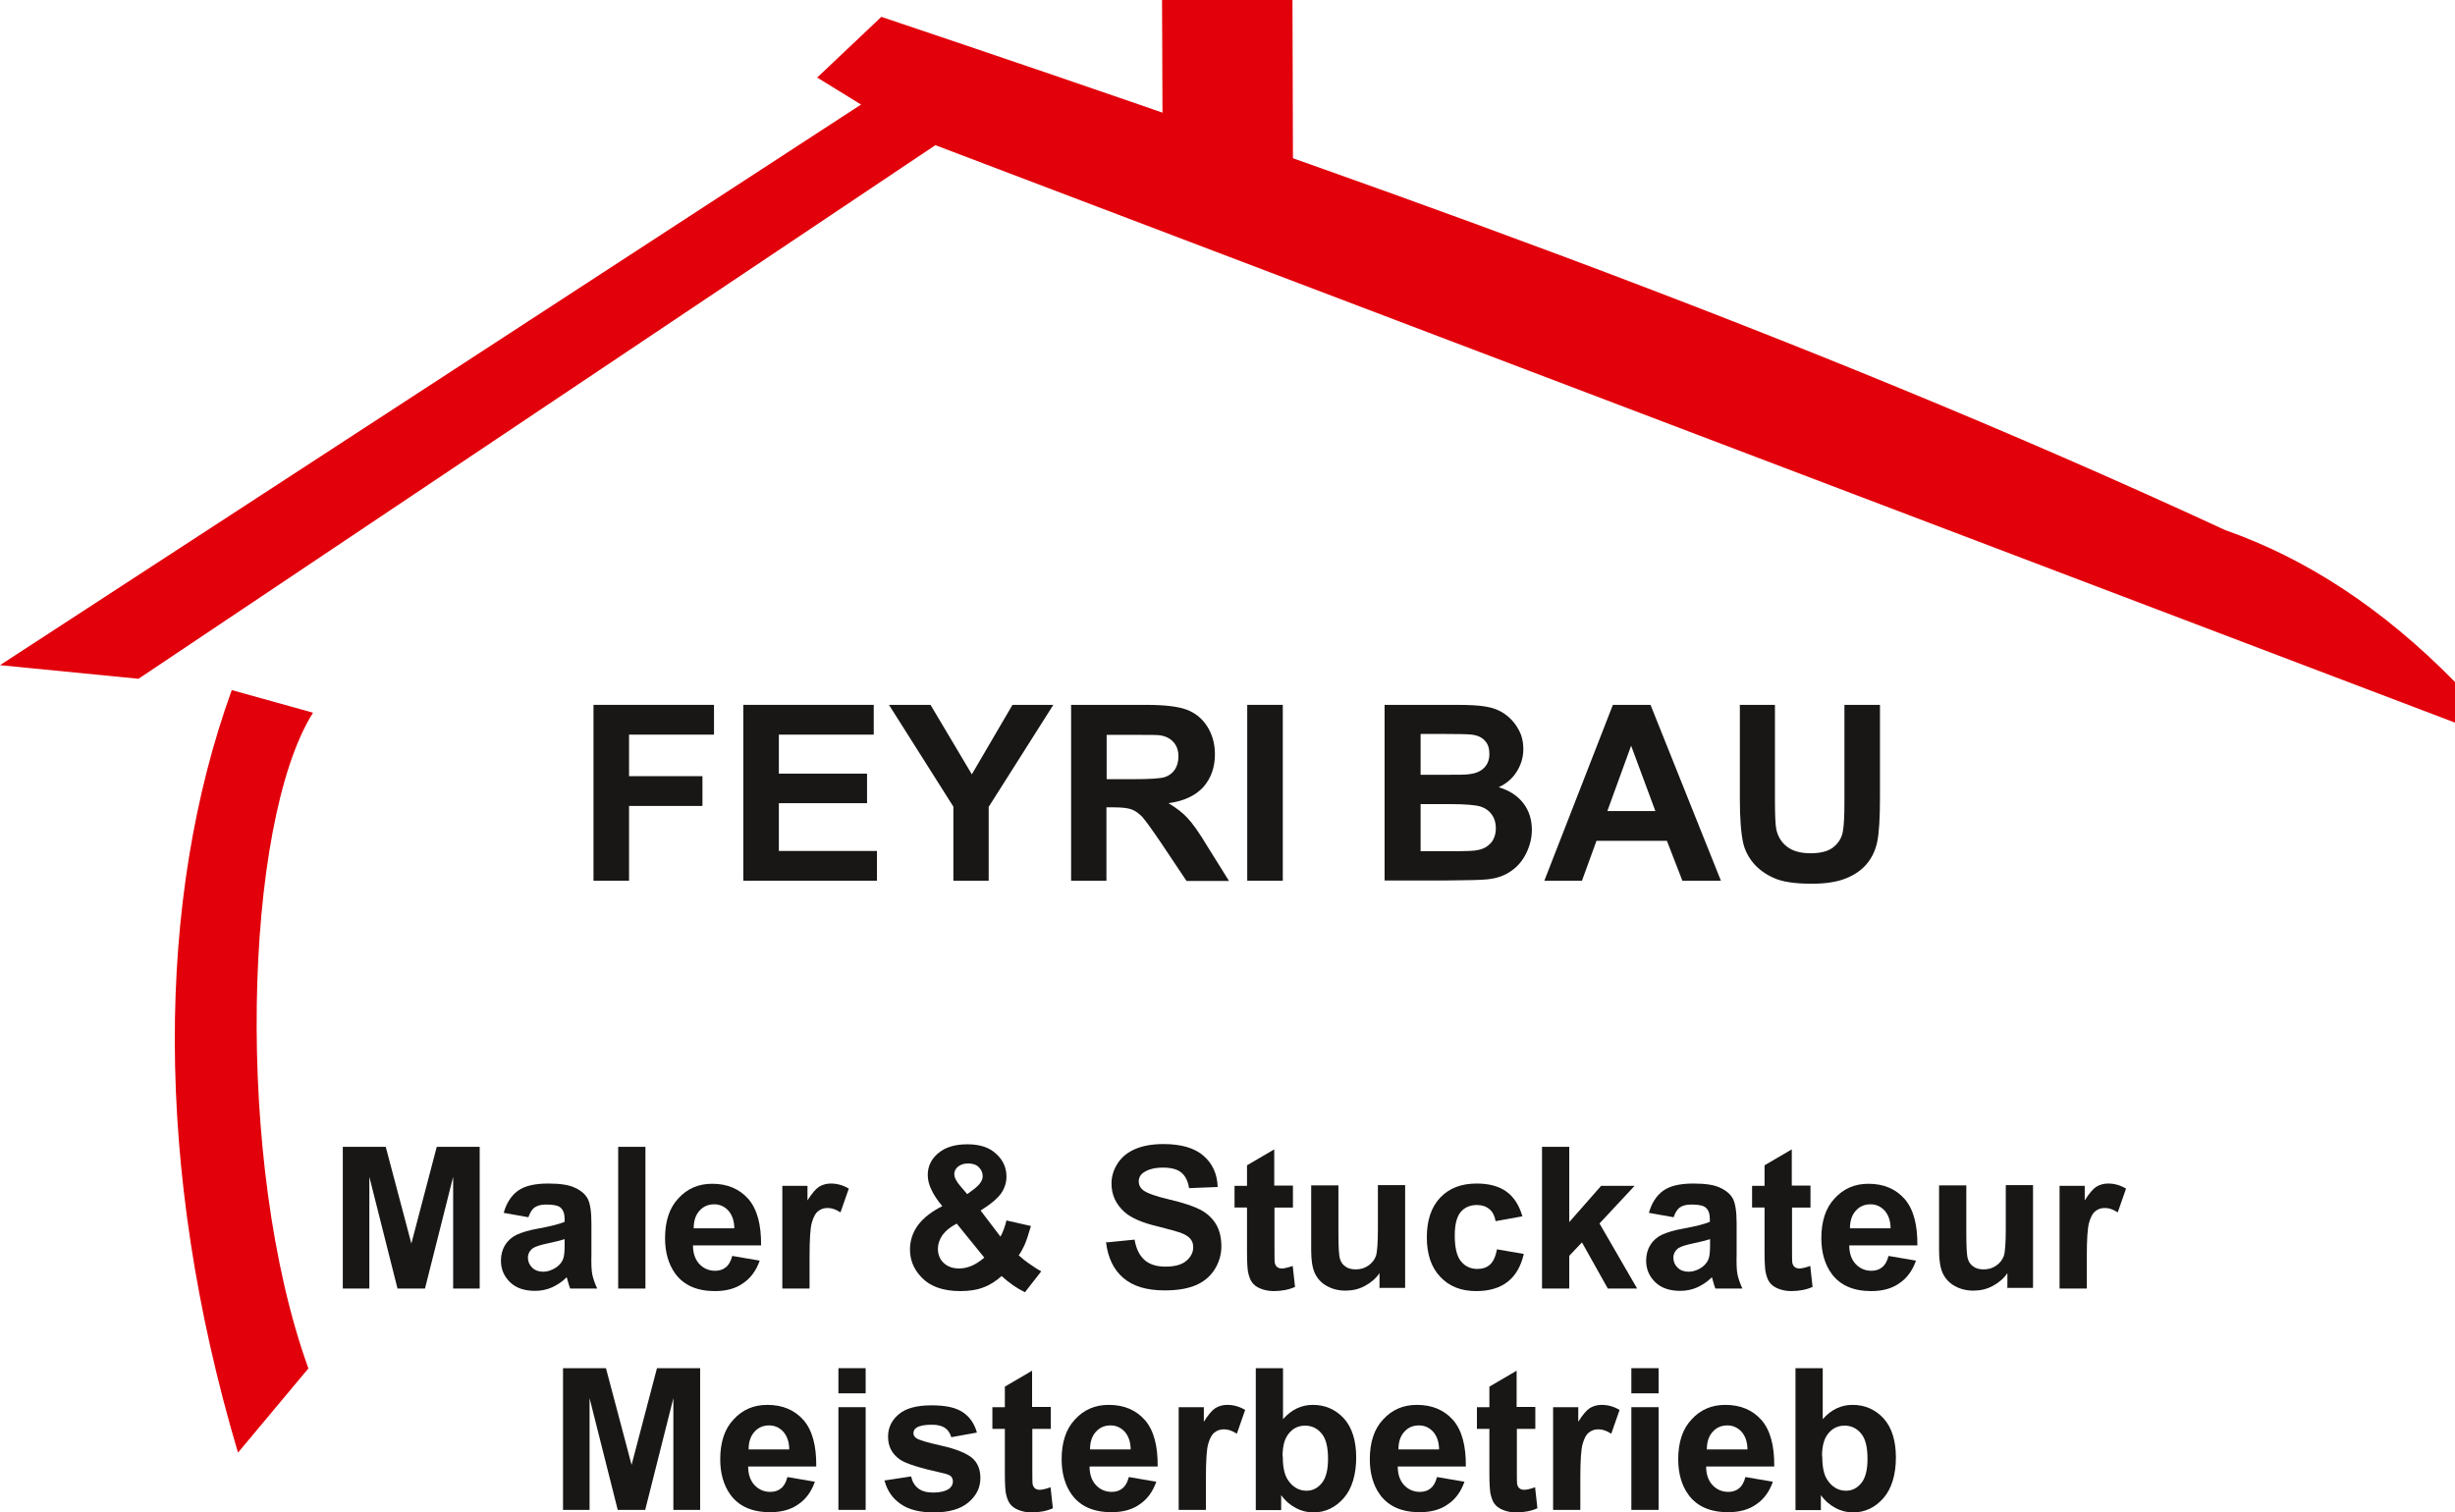 <?xml version="1.0" encoding="UTF-8"?><svg id="Ebene_1" xmlns="http://www.w3.org/2000/svg" viewBox="0 0 106.35 65.52"><defs><style>.cls-1{fill:#181716;}.cls-2{fill:#e2000b;fill-rule:evenodd;}</style></defs><path class="cls-2" d="M10.04,29.9c-3.26,9.01-3.41,20.66.27,33.04l3.05-3.65c-3.22-8.9-2.81-23.63.2-28.41l-3.52-.98h0Z"/><path class="cls-2" d="M0,28.82l6,.59L40.52,6.29l65.83,25.02v-1.76c-3.12-3.18-6.44-5.35-9.95-6.58C77.74,14.33,58.03,7.41,38.18.73l-2.78,2.63,1.9,1.17L0,28.82h0Z"/><polygon class="cls-2" points="50.34 0 50.37 8.11 56.02 10.16 55.99 0 50.34 0 50.34 0"/><polygon class="cls-1" points="25.71 38.16 25.71 30.54 30.93 30.54 30.93 31.83 27.25 31.83 27.25 33.63 30.43 33.63 30.43 34.92 27.25 34.92 27.25 38.16 25.71 38.16 25.71 38.16"/><polygon class="cls-1" points="32.2 38.16 32.2 30.54 37.85 30.54 37.85 31.83 33.74 31.83 33.74 33.52 37.56 33.52 37.56 34.8 33.74 34.8 33.74 36.87 37.99 36.87 37.99 38.16 32.2 38.16 32.2 38.16"/><polygon class="cls-1" points="41.3 38.16 41.3 34.95 38.51 30.54 40.31 30.54 42.1 33.55 43.86 30.54 45.63 30.54 42.83 34.96 42.83 38.16 41.3 38.16 41.3 38.16"/><path class="cls-1" d="M46.4,38.16v-7.62h3.24c.81,0,1.4.07,1.77.21.37.14.67.38.89.73.22.35.33.75.33,1.2,0,.57-.17,1.04-.5,1.42-.34.37-.84.61-1.51.7.33.2.61.41.82.64.22.23.51.64.87,1.24l.93,1.49h-1.84l-1.11-1.66c-.4-.59-.67-.96-.81-1.12-.15-.15-.3-.26-.46-.32-.16-.06-.42-.09-.78-.09h-.31v3.18h-1.54ZM47.94,33.76h1.14c.74,0,1.2-.03,1.38-.09.18-.06.33-.17.43-.32.1-.15.16-.34.16-.57,0-.26-.07-.46-.21-.62-.14-.16-.33-.26-.58-.3-.12-.02-.5-.02-1.12-.02h-1.2v1.93h0Z"/><polygon class="cls-1" points="54.03 38.16 54.03 30.54 55.57 30.54 55.57 38.16 54.03 38.16 54.03 38.16"/><path class="cls-1" d="M60,30.54h3.04c.6,0,1.05.02,1.35.08.3.05.56.15.79.31.23.16.43.37.58.64.16.26.23.56.23.89,0,.36-.1.68-.29.98-.19.3-.45.52-.78.67.46.13.82.37,1.07.69.25.33.37.71.37,1.15,0,.35-.08.68-.24,1.01-.16.33-.38.59-.66.78-.28.2-.62.32-1.03.36-.26.03-.87.04-1.86.05h-2.59v-7.62h0ZM61.54,31.81v1.76h1.01c.6,0,.97,0,1.12-.03.26-.03.47-.12.62-.27s.23-.35.23-.6-.06-.43-.19-.57c-.13-.15-.32-.24-.58-.27-.15-.02-.59-.03-1.31-.03h-.88ZM61.54,34.84v2.04h1.42c.56,0,.91-.01,1.06-.05.23-.04.41-.14.56-.3.14-.16.22-.38.22-.65,0-.23-.06-.42-.17-.58-.11-.16-.27-.28-.48-.35-.21-.07-.67-.11-1.36-.11h-1.24Z"/><path class="cls-1" d="M74.55,38.16h-1.67l-.67-1.73h-3.05l-.63,1.73h-1.63l2.97-7.62h1.63l3.05,7.62h0ZM71.71,35.14l-1.05-2.83-1.03,2.83h2.08Z"/><path class="cls-1" d="M75.35,30.54h1.54v4.13c0,.65.02,1.08.06,1.27.07.31.22.56.47.75.25.19.59.28,1.02.28s.77-.09.99-.27c.22-.18.35-.4.4-.66.05-.26.07-.69.07-1.29v-4.21h1.54v4c0,.92-.04,1.56-.12,1.94-.08.38-.24.7-.46.96-.22.26-.52.47-.9.62-.37.15-.86.23-1.47.23-.73,0-1.28-.08-1.65-.25-.38-.17-.67-.39-.89-.65-.22-.27-.36-.55-.43-.84-.1-.44-.15-1.08-.15-1.93v-4.06h0Z"/><polygon class="cls-1" points="14.85 55.83 14.85 49.69 16.71 49.69 17.82 53.88 18.92 49.69 20.78 49.69 20.78 55.83 19.63 55.83 19.63 50.99 18.41 55.83 17.22 55.83 16 50.99 16 55.83 14.85 55.83 14.85 55.83"/><path class="cls-1" d="M22.89,52.74l-1.07-.19c.12-.43.33-.75.62-.96.29-.21.73-.31,1.31-.31.53,0,.92.06,1.17.19.26.12.44.28.54.47.1.19.16.54.16,1.05v1.37c-.01.39,0,.68.04.87.04.18.11.38.21.6h-1.17c-.03-.08-.07-.19-.11-.35-.02-.07-.03-.12-.04-.14-.2.2-.42.34-.64.44-.23.1-.47.15-.73.15-.46,0-.82-.12-1.08-.37-.26-.25-.4-.56-.4-.94,0-.25.06-.48.18-.67.12-.2.29-.35.5-.45.22-.1.53-.2.94-.27.55-.1.93-.2,1.14-.29v-.12c0-.23-.06-.39-.17-.49-.11-.1-.32-.14-.63-.14-.21,0-.37.04-.49.12-.12.08-.21.23-.28.43h0ZM24.46,53.69c-.15.05-.39.11-.72.18-.33.07-.54.14-.64.2-.15.11-.23.25-.23.42s.06.31.18.43c.12.12.28.18.47.18.21,0,.41-.07.61-.21.14-.11.24-.24.28-.39.03-.1.05-.29.05-.57v-.23h0Z"/><polygon class="cls-1" points="26.78 55.83 26.78 49.69 27.96 49.69 27.96 55.83 26.78 55.83 26.78 55.83"/><path class="cls-1" d="M31.74,54.42l1.17.2c-.15.43-.39.76-.72.98-.32.23-.73.34-1.22.34-.77,0-1.35-.25-1.72-.76-.29-.4-.44-.92-.44-1.53,0-.74.19-1.32.58-1.73.38-.42.87-.63,1.46-.63.66,0,1.18.22,1.57.66.38.44.56,1.11.55,2.01h-2.95c0,.35.1.62.28.81.18.19.41.29.68.29.18,0,.34-.05.46-.15.13-.1.22-.26.28-.49h0ZM31.81,53.23c0-.34-.1-.6-.26-.78-.17-.18-.37-.27-.61-.27-.26,0-.47.09-.64.28-.17.19-.25.44-.25.76h1.76Z"/><path class="cls-1" d="M35.07,55.83h-1.18v-4.45h1.09v.63c.19-.3.36-.5.5-.59.15-.09.32-.14.51-.14.27,0,.53.07.78.22l-.36,1.03c-.2-.13-.38-.19-.55-.19s-.3.04-.42.14c-.12.09-.2.25-.27.49-.07.24-.1.74-.1,1.49v1.37h0Z"/><path class="cls-1" d="M45.11,55.08l-.71.91c-.35-.17-.68-.4-1.01-.7-.25.22-.51.39-.79.49-.28.11-.61.16-1,.16-.77,0-1.34-.21-1.73-.65-.3-.33-.45-.72-.45-1.15,0-.39.12-.75.35-1.06.23-.31.59-.59,1.05-.82-.21-.25-.37-.49-.47-.71-.11-.22-.16-.44-.16-.64,0-.37.15-.69.45-.94.3-.26.72-.39,1.27-.39s.95.14,1.24.41c.3.27.45.6.45.99,0,.25-.07.48-.22.71-.15.22-.45.48-.9.76l.86,1.13c.1-.18.19-.41.26-.7l1.06.24c-.11.38-.2.65-.28.83-.08.17-.16.32-.25.44.13.12.3.26.51.4.21.15.36.24.46.29h0ZM41.9,51.74l.32-.24c.23-.18.35-.36.35-.54,0-.15-.06-.28-.17-.39-.11-.11-.27-.16-.46-.16s-.33.05-.44.14c-.11.09-.16.2-.16.32,0,.15.09.32.27.53l.29.34h0ZM41.44,53.02c-.27.14-.47.3-.61.49-.13.19-.2.39-.2.59,0,.25.08.46.25.62.17.16.39.24.67.24.18,0,.36-.04.53-.11.17-.07.36-.19.56-.36l-1.2-1.48h0Z"/><path class="cls-1" d="M47.94,53.83l1.21-.12c.07.41.22.7.44.89.22.19.52.28.9.28.4,0,.7-.08.9-.25.2-.17.3-.37.3-.59,0-.15-.04-.27-.13-.37-.08-.1-.23-.19-.45-.27-.14-.05-.48-.14-.99-.27-.67-.16-1.13-.37-1.4-.61-.38-.34-.57-.75-.57-1.24,0-.31.09-.6.27-.88.18-.27.43-.48.77-.62.33-.14.74-.21,1.21-.21.77,0,1.35.17,1.74.51.39.34.59.79.61,1.35l-1.24.05c-.05-.32-.17-.54-.34-.68-.17-.14-.44-.21-.79-.21s-.64.07-.85.22c-.13.09-.2.22-.2.38,0,.15.06.27.18.37.16.13.54.27,1.14.41.6.14,1.05.29,1.34.44.29.15.52.36.68.62.16.26.24.59.24.98,0,.35-.1.68-.29.99-.2.31-.47.54-.83.69-.36.15-.8.22-1.34.22-.78,0-1.37-.18-1.79-.54-.42-.36-.67-.88-.75-1.57h0Z"/><path class="cls-1" d="M56.01,51.38v.94h-.8v1.79c0,.36,0,.58.02.64.02.06.05.11.1.15.05.04.12.06.2.06.11,0,.27-.04.47-.11l.1.91c-.27.12-.58.18-.93.18-.21,0-.4-.04-.57-.11-.17-.07-.29-.16-.37-.28-.08-.11-.13-.27-.17-.46-.02-.14-.04-.41-.04-.83v-1.94h-.54v-.94h.54v-.89l1.18-.69v1.57h.8Z"/><path class="cls-1" d="M59.76,55.83v-.67c-.16.24-.38.42-.64.56-.26.14-.54.2-.84.2s-.57-.07-.8-.2c-.24-.13-.41-.32-.52-.55-.11-.24-.16-.57-.16-.99v-2.82h1.18v2.04c0,.63.02,1.01.07,1.15.04.14.12.25.24.33.11.08.26.12.44.12.2,0,.38-.05.54-.16.16-.11.27-.25.33-.41.06-.16.09-.57.09-1.2v-1.88h1.18v4.45h-1.09Z"/><path class="cls-1" d="M65.95,52.7l-1.16.21c-.04-.23-.13-.41-.27-.52-.14-.12-.32-.18-.54-.18-.29,0-.53.1-.7.3-.17.2-.26.54-.26,1.02,0,.53.09.9.27,1.12.18.22.42.33.71.33.22,0,.41-.06.55-.19.14-.13.24-.35.3-.66l1.16.2c-.12.53-.35.93-.69,1.2-.34.27-.8.41-1.37.41-.65,0-1.17-.2-1.56-.62-.39-.41-.58-.98-.58-1.71s.19-1.31.58-1.72c.39-.41.91-.61,1.58-.61.54,0,.97.12,1.29.35.32.23.55.59.69,1.07h0Z"/><polygon class="cls-1" points="66.8 55.83 66.8 49.69 67.98 49.69 67.98 52.95 69.36 51.38 70.81 51.38 69.29 53.01 70.92 55.83 69.65 55.83 68.53 53.83 67.98 54.41 67.98 55.83 66.8 55.83 66.8 55.83"/><path class="cls-1" d="M72.5,52.74l-1.07-.19c.12-.43.33-.75.62-.96.29-.21.73-.31,1.31-.31.53,0,.92.06,1.17.19.26.12.44.28.54.47.1.19.16.54.16,1.05v1.37c-.01.39,0,.68.04.87.04.18.11.38.21.6h-1.17c-.03-.08-.07-.19-.11-.35-.02-.07-.03-.12-.04-.14-.2.2-.42.34-.64.44-.23.1-.47.15-.73.15-.46,0-.82-.12-1.08-.37-.26-.25-.4-.56-.4-.94,0-.25.06-.48.18-.67.12-.2.29-.35.5-.45.22-.1.53-.2.94-.27.55-.1.93-.2,1.14-.29v-.12c0-.23-.06-.39-.17-.49-.11-.1-.32-.14-.63-.14-.21,0-.37.04-.49.12-.12.08-.21.23-.28.43h0ZM74.08,53.69c-.15.05-.39.11-.72.18-.33.07-.54.14-.64.2-.15.11-.23.25-.23.42s.06.31.18.43c.12.12.28.18.47.18.21,0,.42-.07.61-.21.14-.11.24-.24.28-.39.03-.1.05-.29.05-.57v-.23h0Z"/><path class="cls-1" d="M78.43,51.38v.94h-.8v1.79c0,.36,0,.58.02.64.02.06.05.11.1.15.05.04.12.06.2.06.11,0,.27-.04.47-.11l.1.91c-.27.12-.58.18-.93.18-.21,0-.4-.04-.57-.11-.17-.07-.29-.16-.37-.28-.08-.11-.13-.27-.17-.46-.02-.14-.04-.41-.04-.83v-1.94h-.54v-.94h.54v-.89l1.18-.69v1.57h.8Z"/><path class="cls-1" d="M81.83,54.42l1.17.2c-.15.43-.39.76-.72.98-.32.23-.73.34-1.22.34-.77,0-1.35-.25-1.72-.76-.29-.4-.44-.92-.44-1.53,0-.74.19-1.32.58-1.73.38-.42.87-.63,1.46-.63.66,0,1.18.22,1.57.66.38.44.56,1.11.55,2.01h-2.95c0,.35.1.62.28.81.18.19.41.29.68.29.18,0,.34-.05.46-.15.13-.1.22-.26.28-.49h0ZM81.9,53.23c0-.34-.1-.6-.26-.78-.17-.18-.37-.27-.61-.27-.26,0-.47.09-.64.28-.17.19-.25.44-.25.76h1.76Z"/><path class="cls-1" d="M86.96,55.83v-.67c-.16.24-.38.42-.64.56-.26.14-.54.2-.84.2s-.57-.07-.8-.2c-.24-.13-.41-.32-.52-.55-.11-.24-.16-.57-.16-.99v-2.82h1.18v2.04c0,.63.02,1.01.07,1.15.04.14.12.25.24.33.11.08.26.12.44.12.2,0,.38-.05.54-.16.16-.11.27-.25.33-.41.06-.16.09-.57.09-1.2v-1.88h1.18v4.45h-1.09Z"/><path class="cls-1" d="M90.4,55.83h-1.18v-4.45h1.09v.63c.19-.3.36-.5.5-.59.15-.09.32-.14.51-.14.27,0,.53.07.78.22l-.36,1.03c-.2-.13-.38-.19-.55-.19s-.3.04-.42.14c-.12.09-.2.25-.27.49-.07.24-.1.74-.1,1.49v1.37h0Z"/><polygon class="cls-1" points="24.39 65.42 24.39 59.28 26.25 59.28 27.36 63.47 28.46 59.28 30.33 59.28 30.33 65.42 29.17 65.42 29.17 60.58 27.95 65.42 26.76 65.42 25.54 60.58 25.54 65.42 24.39 65.42 24.39 65.42"/><path class="cls-1" d="M34.13,64l1.17.2c-.15.43-.39.76-.72.98-.32.23-.73.34-1.22.34-.77,0-1.35-.25-1.72-.76-.29-.4-.44-.92-.44-1.53,0-.74.19-1.32.58-1.73.38-.42.87-.63,1.46-.63.66,0,1.18.22,1.57.66.38.44.56,1.11.55,2.01h-2.95c0,.35.1.62.28.81.18.19.41.29.68.29.18,0,.34-.05.46-.15.13-.1.22-.26.28-.49h0ZM34.19,62.81c0-.34-.1-.6-.26-.78-.17-.18-.37-.27-.61-.27-.26,0-.47.09-.64.28-.17.19-.25.44-.25.76h1.76Z"/><path class="cls-1" d="M36.32,60.37v-1.09h1.18v1.09h-1.18ZM36.32,65.42v-4.45h1.18v4.45h-1.18Z"/><path class="cls-1" d="M38.29,64.15l1.18-.18c.05.23.15.4.31.52.15.12.37.18.65.18.3,0,.53-.06.69-.17.1-.08.16-.18.16-.31,0-.09-.03-.16-.08-.22-.06-.06-.19-.11-.39-.15-.95-.21-1.55-.4-1.81-.57-.35-.24-.53-.57-.53-1,0-.38.15-.71.46-.97.3-.26.78-.39,1.42-.39s1.06.1,1.36.3c.3.2.5.49.61.88l-1.11.2c-.05-.17-.14-.31-.27-.4-.13-.09-.32-.14-.57-.14-.31,0-.53.04-.67.13-.09.06-.13.14-.13.24,0,.08.04.15.12.21.11.08.47.19,1.1.33.63.14,1.06.32,1.31.52.25.21.37.5.37.88,0,.41-.17.76-.51,1.05-.34.29-.84.44-1.51.44-.61,0-1.09-.12-1.44-.37-.35-.24-.58-.58-.69-1h0Z"/><path class="cls-1" d="M45.52,60.97v.94h-.8v1.79c0,.36,0,.58.02.64.02.06.05.11.1.15.05.04.12.06.2.06.11,0,.27-.04.47-.11l.1.91c-.27.12-.58.18-.93.18-.21,0-.4-.04-.57-.11-.17-.07-.29-.16-.37-.28-.08-.11-.13-.27-.17-.46-.02-.14-.04-.41-.04-.83v-1.94h-.54v-.94h.54v-.89l1.18-.69v1.57h.8Z"/><path class="cls-1" d="M48.92,64l1.17.2c-.15.43-.39.76-.72.98-.32.23-.73.34-1.22.34-.77,0-1.35-.25-1.72-.76-.29-.4-.44-.92-.44-1.53,0-.74.19-1.32.58-1.73.38-.42.87-.63,1.46-.63.66,0,1.18.22,1.57.66.38.44.56,1.11.55,2.01h-2.95c0,.35.1.62.28.81.18.19.41.29.68.29.18,0,.34-.05.46-.15.13-.1.22-.26.28-.49h0ZM48.98,62.81c0-.34-.1-.6-.26-.78-.17-.18-.37-.27-.61-.27-.26,0-.47.09-.64.28-.17.19-.25.44-.25.76h1.76Z"/><path class="cls-1" d="M52.24,65.42h-1.18v-4.45h1.09v.63c.19-.3.36-.5.5-.59.15-.09.32-.14.51-.14.27,0,.53.07.78.22l-.36,1.03c-.2-.13-.38-.19-.55-.19s-.3.04-.42.14c-.12.09-.2.25-.27.49-.07.24-.1.74-.1,1.49v1.37h0Z"/><path class="cls-1" d="M54.4,65.42v-6.14h1.18v2.21c.36-.41.79-.62,1.29-.62.54,0,.99.2,1.35.59.35.39.53.96.53,1.69s-.18,1.35-.54,1.76c-.36.41-.8.62-1.32.62-.25,0-.51-.06-.75-.19-.25-.13-.46-.31-.64-.56v.65h-1.09ZM55.57,63.1c0,.46.07.8.22,1.02.2.31.48.47.81.47.26,0,.48-.11.66-.33.18-.22.27-.57.27-1.05,0-.51-.09-.88-.28-1.1-.18-.22-.42-.34-.71-.34s-.52.11-.7.33c-.19.22-.28.55-.28,1h0Z"/><path class="cls-1" d="M62.27,64l1.17.2c-.15.43-.39.76-.72.98-.32.23-.73.34-1.22.34-.77,0-1.35-.25-1.72-.76-.29-.4-.44-.92-.44-1.53,0-.74.19-1.32.58-1.73.38-.42.87-.63,1.46-.63.66,0,1.18.22,1.57.66.38.44.56,1.11.55,2.01h-2.95c0,.35.1.62.28.81.18.19.41.29.68.29.18,0,.34-.05.46-.15.13-.1.22-.26.28-.49h0ZM62.34,62.81c0-.34-.1-.6-.26-.78-.17-.18-.37-.27-.61-.27-.26,0-.47.09-.64.28-.17.19-.25.44-.25.76h1.76Z"/><path class="cls-1" d="M66.51,60.97v.94h-.8v1.79c0,.36,0,.58.02.64.02.06.05.11.1.15.05.04.12.06.2.06.11,0,.27-.04.47-.11l.1.91c-.27.12-.58.18-.93.18-.21,0-.4-.04-.57-.11-.17-.07-.29-.16-.37-.28-.08-.11-.13-.27-.17-.46-.02-.14-.04-.41-.04-.83v-1.94h-.54v-.94h.54v-.89l1.18-.69v1.57h.8Z"/><path class="cls-1" d="M68.46,65.42h-1.18v-4.45h1.09v.63c.19-.3.36-.5.5-.59.15-.09.32-.14.51-.14.27,0,.53.07.78.22l-.36,1.03c-.2-.13-.38-.19-.55-.19s-.3.04-.42.14c-.12.09-.2.25-.27.49-.07.24-.1.74-.1,1.49v1.37h0Z"/><path class="cls-1" d="M70.67,60.37v-1.09h1.18v1.09h-1.18ZM70.67,65.42v-4.45h1.18v4.45h-1.18Z"/><path class="cls-1" d="M75.63,64l1.17.2c-.15.43-.39.76-.72.98-.32.23-.73.34-1.22.34-.77,0-1.35-.25-1.72-.76-.29-.4-.44-.92-.44-1.53,0-.74.19-1.32.58-1.73.38-.42.87-.63,1.46-.63.66,0,1.18.22,1.57.66.38.44.56,1.11.55,2.01h-2.95c0,.35.1.62.28.81.18.19.41.29.68.29.18,0,.34-.05.46-.15.13-.1.22-.26.28-.49h0ZM75.7,62.81c0-.34-.1-.6-.26-.78-.17-.18-.37-.27-.61-.27-.26,0-.47.09-.64.28-.17.19-.25.44-.25.76h1.76Z"/><path class="cls-1" d="M77.78,65.42v-6.14h1.18v2.21c.36-.41.79-.62,1.29-.62.54,0,.99.2,1.35.59.35.39.53.96.53,1.69s-.18,1.35-.54,1.76c-.36.41-.8.62-1.32.62-.25,0-.51-.06-.75-.19-.25-.13-.46-.31-.64-.56v.65h-1.09ZM78.94,63.1c0,.46.07.8.22,1.02.2.31.48.47.81.47.26,0,.48-.11.66-.33.18-.22.27-.57.27-1.05,0-.51-.09-.88-.28-1.1-.18-.22-.42-.34-.71-.34s-.52.11-.7.33c-.19.22-.28.55-.28,1h0Z"/></svg>